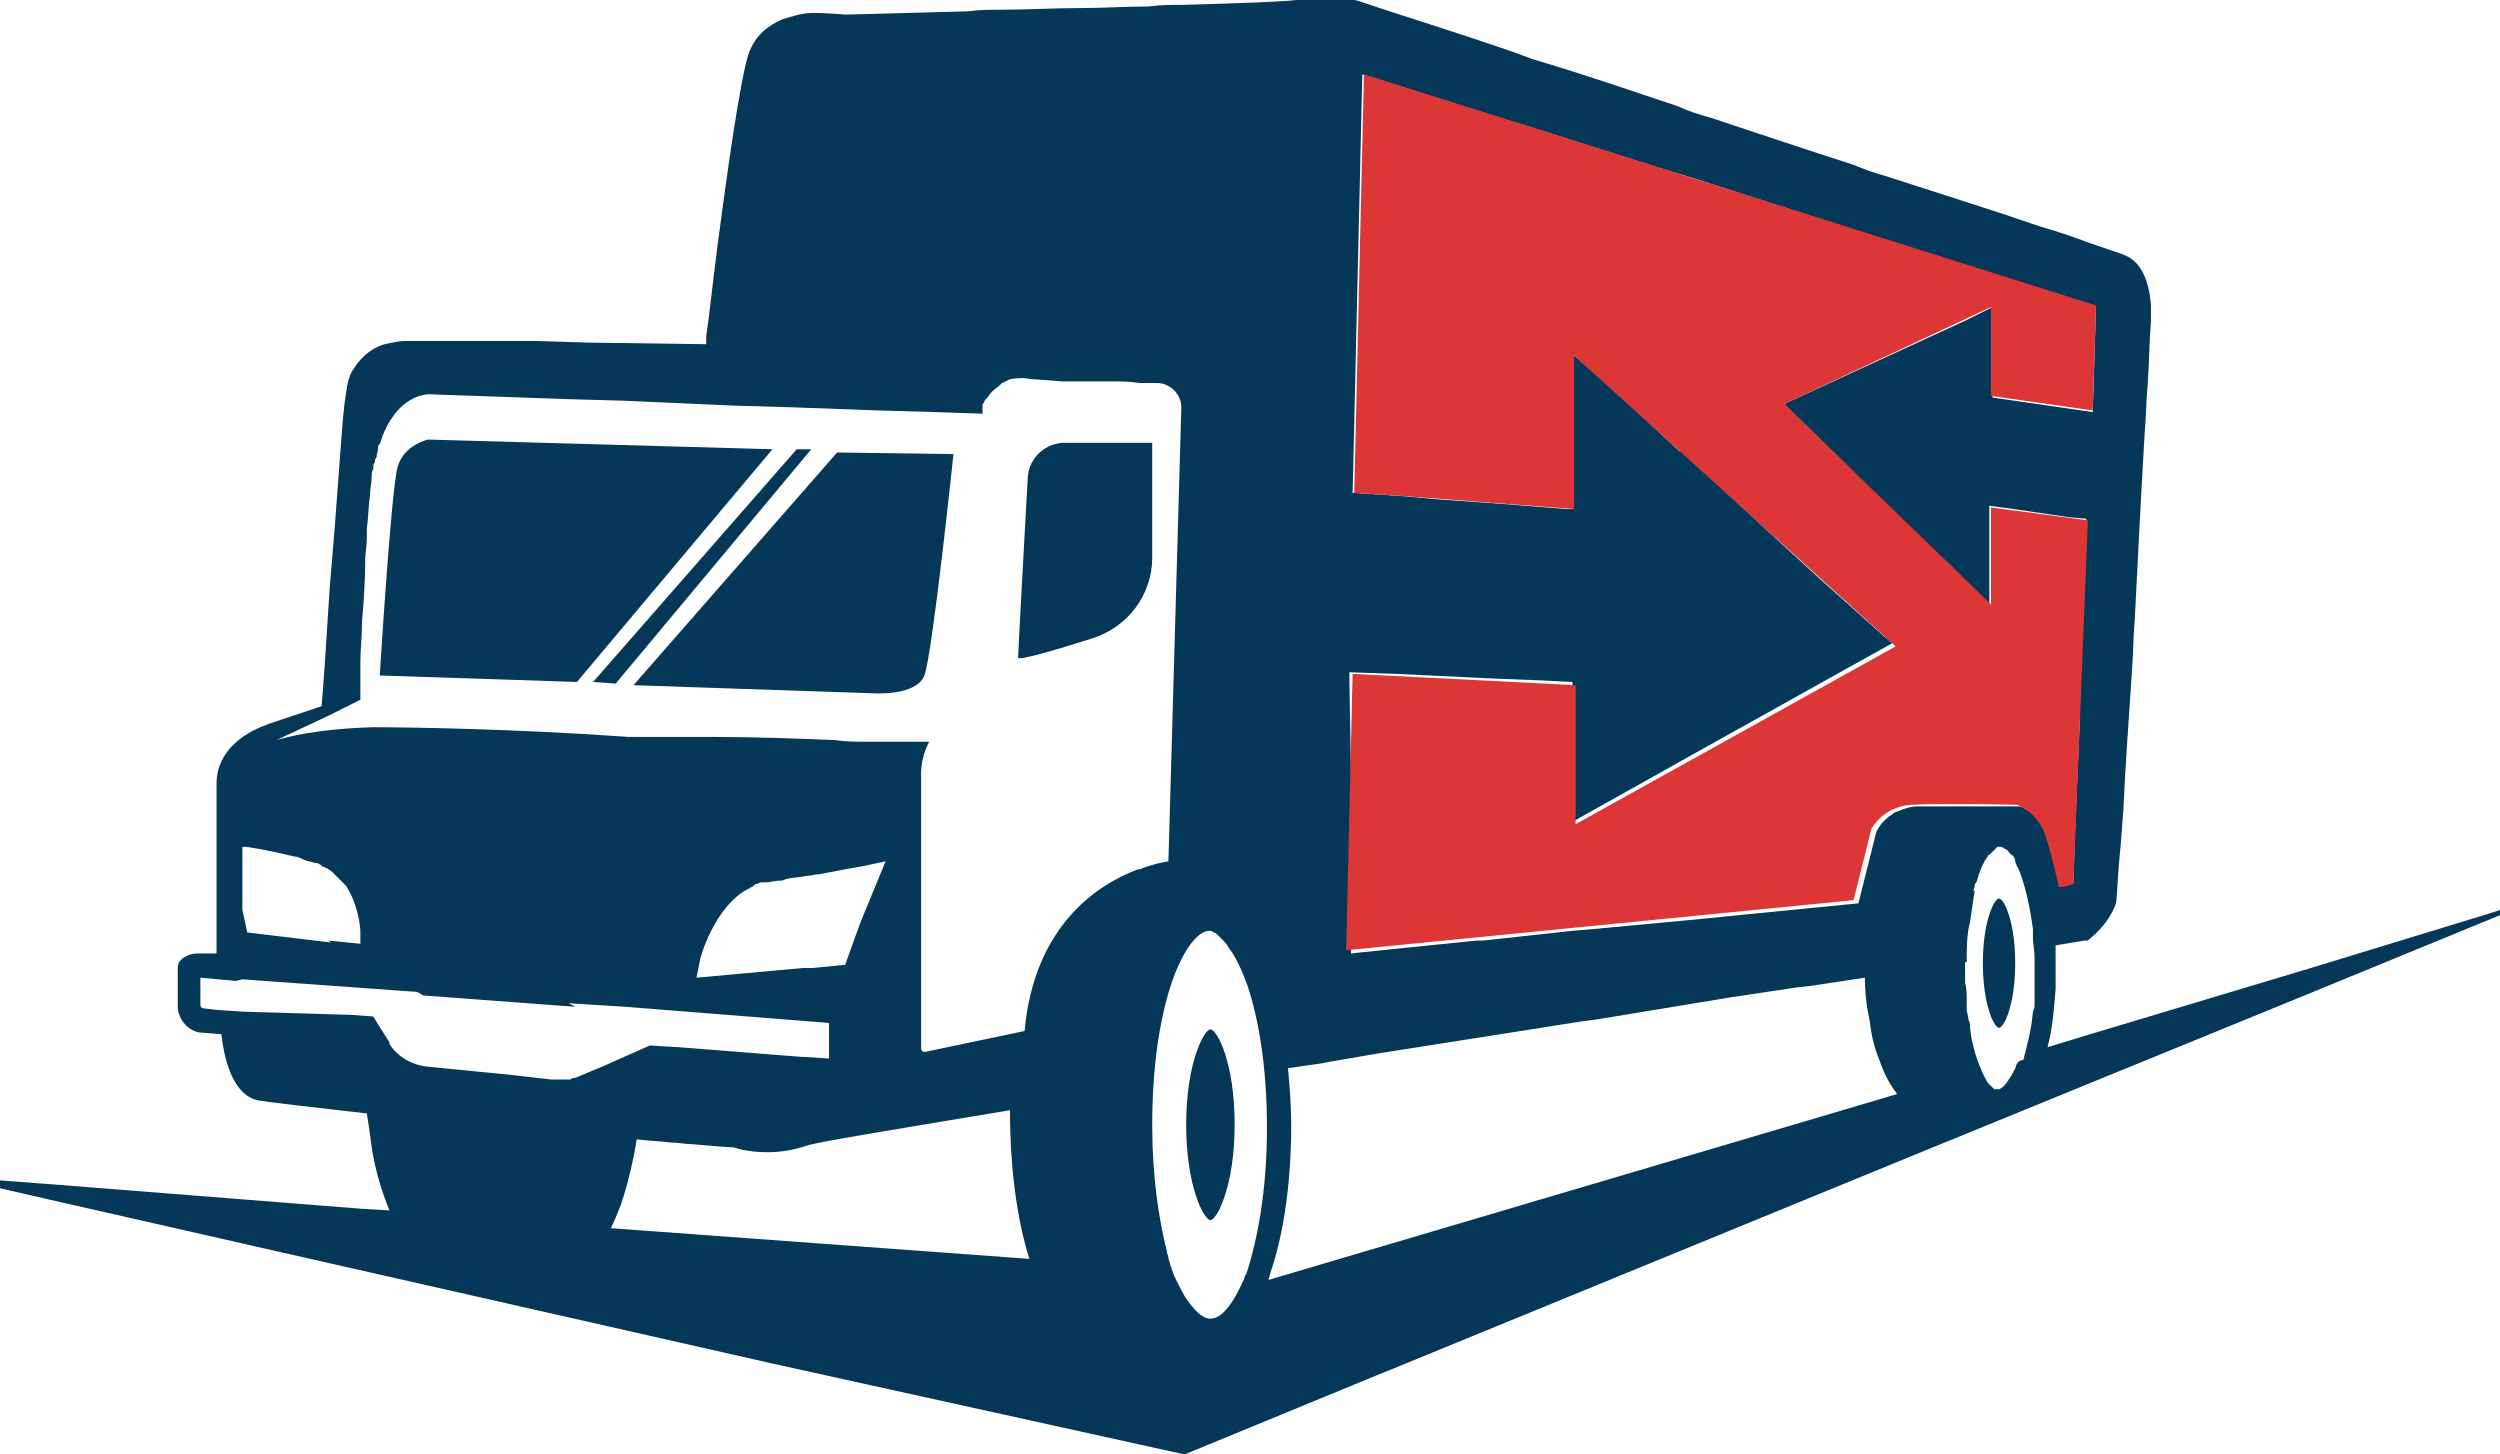 <?xml version="1.0" encoding="utf-8"?>
<!-- Generator: Adobe Illustrator 28.2.0, SVG Export Plug-In . SVG Version: 6.00 Build 0)  -->
<svg version="1.1" id="Layer_1" xmlns="http://www.w3.org/2000/svg" xmlns:xlink="http://www.w3.org/1999/xlink" x="0px" y="0px"
	 viewBox="0 0 154.7 90" style="enable-background:new 0 0 154.7 90;" xml:space="preserve">
<style type="text/css">
	.st0{fill:#053759;}
	.st1{fill:#DD3636;}
</style>
<g>
	<g>
		<path class="st0" d="M76.4,69.6c0,3.8-1.1,5.9-1.5,5.9c-0.4,0-1.5-2.1-1.5-5.9c0-3.8,1.1-5.9,1.5-5.9
			C75.3,63.7,76.4,65.7,76.4,69.6z"/>
		<path class="st0" d="M124.7,59.6c0,2.6-0.7,4-1,4c-0.3,0-1-1.4-1-4c0-2.6,0.7-4,1-4C124,55.6,124.7,57,124.7,59.6z"/>
		<path class="st0" d="M123,37.2L123,37.2l0.1,0.1v0L123,37.2z M116.5,39.3l-3.8-3.4l-2.4-2.2h0l-3.9-3.6v0l-2.4-2.2
			c-3.2,5.2-6.1,10.1-8.6,14.2l2,0.1v8.6l7.5-4.2v0l9.5-5.3l0,0l2.7-1.5L116.5,39.3L116.5,39.3z M99.7,24L97.4,22v8.2
			C98.1,28.1,98.9,26.1,99.7,24L99.7,24z M125.8,60.8c0-0.3,0-0.6,0-0.9C125.8,60.2,125.8,60.5,125.8,60.8z M125.8,59.1
			c0,0.3,0,0.6,0,0.8C125.8,59.7,125.8,59.4,125.8,59.1z M125.8,58.9c0-0.5,0-0.9-0.1-1.2C125.8,58,125.8,58.4,125.8,58.9z
			 M112.1,60.9l3.3-0.5c0,0.9,0.1,1.8,0.3,2.7c1.8-1.1,3.9-2.3,6-3.6c0-0.8,0-1.7,0.2-2.4c0.1-0.7,0.2-1.4,0.3-2
			c-4.1,2.2-7.8,4.3-10.9,6L112.1,60.9z M21.4,54.7c0.8,1.2,0.9,2.7,0.9,2.8l0,0.9l-2-0.2c2,1.2,4,2.3,5.9,3.4l9.4,0.7
			C31.8,60.2,26.8,57.6,21.4,54.7z M156,55.9l-2.2,0.7L143,59.9l-13,3.9l-3.3,1c0.3-1.1,0.4-2.3,0.5-3.6c0-0.5,0-1,0-1.5
			c0-0.4,0-0.8,0-1.2c1.2-0.2,1.8-0.3,1.8-0.3l0.2,0l0.1-0.1c0,0,1.1-0.8,1.6-2.1c0.1-0.2,0.1-1,0.2-2.3c0.1-1,0.2-2.2,0.3-3.7
			c0.1-2.3,0.3-5.1,0.5-8.1c0.1-1.2,0.1-2.4,0.2-3.6c0.2-3.9,0.4-7.9,0.6-11.3c0.1-1.1,0.1-2.2,0.2-3.2c0.1-1.5,0.1-2.8,0.2-3.9
			c0-0.1,0-0.5,0-1.1c-0.1-1-0.4-2.5-1.6-3c-0.2-0.1-1.5-0.5-3.4-1.2c-0.6-0.2-1.2-0.4-1.9-0.6c-2.6-0.9-5.8-1.9-9.5-3.1
			c-0.7-0.2-1.3-0.4-2-0.7c-2.8-0.9-5.8-1.9-8.8-2.9c-0.7-0.2-1.4-0.4-2-0.7c-3-1-5.9-2-8.6-2.8c-0.7-0.2-1.4-0.5-2-0.7
			c-4.1-1.4-7.4-2.4-8.8-2.9c-0.3-0.1-0.6-0.2-0.7-0.2c0,0-0.5-0.1-1.4-0.1c-0.6,0-1.3,0-2.2,0.1c-0.7,0.1-3.4,0.2-7,0.3h0
			c-0.7,0-1.4,0-2.1,0.1c-1.4,0-2.9,0.1-4.3,0.1c-1.6,0-3.2,0.1-4.8,0.1c-0.7,0-1.4,0-2.1,0.1c-4,0.1-7.1,0.2-7.6,0.2
			c-0.2,0-1-0.1-2-0.1c-0.6,0-1.3,0.2-1.9,0.4c-0.9,0.4-1.7,1-2.1,2.2c-0.5,1.6-1.3,7.2-1.9,11.8c-0.3,2.3-0.5,4.3-0.7,5.6
			c0,0.2,0,0.3,0,0.5l-7.3-0.1l-3.2-0.1L25,21.1c-0.3,0-0.7,0.1-1.2,0.2c-0.7,0.2-1.4,0.7-1.9,1.5c-0.3,0.4-0.4,0.9-0.5,1.6
			c-0.2,1.1-0.4,4.6-0.7,8.4c-0.1,1.2-0.2,2.4-0.3,3.6c-0.2,3.3-0.4,6.2-0.5,7.3l-0.3,0.1l-3,1c0,0-0.2,0.1-0.5,0.2
			c-0.9,0.4-2.7,1.4-2.7,3.5v10.5L12.2,59c-0.3,0-0.6,0.1-0.9,0.3c0,0-0.1,0.1-0.1,0.1c-0.2,0.2-0.2,0.4-0.2,0.7v2.1
			c0,0.2,0,0.4,0.1,0.6c0.2,0.6,0.8,1.1,1.4,1.1l1.2,0.1c0.2,1.8,0.8,3.8,2.3,4.1c0.6,0.1,3.2,0.4,6.7,0.8c0.1,0.6,0.2,1.3,0.3,2.1
			c0.2,1.3,0.6,2.7,1.1,3.9l-1.7-0.1l-19-1.5l-6.6-0.5l7,1.6l13.2,3l30.9,7L73.3,90l0,0l11.9-4.9l0.5-0.2h0l33.9-13.9l23-9.4
			l11.2-4.6l2.2-0.9l1.9-0.8L156,55.9z M92.2,7.1l2.3,0.7l7.9,2.5l2.3,0.7l8.1,2.6l2.2,0.7l8.8,2.8l2.1,0.7l3.8,1.2l-0.2,6.5
			l-6.2-0.9V19l-1.6,0.8L110.4,25l3.9,3.8l2.1,2.1l4.5,4.3v0l2.1,2.1l0.1,0.1v-6.1l1.5,0.2L128,32l1.1,0.1l-0.3,8.6l0,0l-0.1,2.7
			l0,1.1l-0.3,7.1l-0.1,3h0c-0.5,0.1-0.9,0.2-0.9,0.2c0,0,0,0,0-0.1c0,0,0-0.1,0-0.1c0-0.1,0-0.2-0.1-0.3c0-0.1,0-0.1,0-0.2
			c-0.1-0.3-0.1-0.6-0.2-0.9c0,0,0,0,0,0c0-0.2-0.1-0.4-0.1-0.5c0,0,0-0.1,0-0.1c0-0.1-0.1-0.3-0.1-0.4c0-0.1-0.1-0.2-0.1-0.3
			c-0.5-1.6-1.8-2-1.8-2s-0.2,0-0.6,0c-0.1,0-0.3,0-0.5,0c-0.1,0-0.3,0-0.4,0c-0.3,0-0.6,0-0.9,0c-1.1,0-2.3,0-3.2,0
			c-0.3,0-0.6,0-0.8,0c-0.3,0-0.6,0.1-0.9,0.2c-0.2,0.1-0.3,0.1-0.5,0.2c-0.1,0.1-0.3,0.2-0.4,0.3c-0.5,0.4-0.7,0.9-0.7,0.9
			l-1.1,4.4h0l-7.1,0.7l-3,0.3l-6.4,0.6l-1.2,0.1l-5.5,0.6l-0.4,0l-4.9,0.5h0l-2.9,0.3h0l0.1-3.9l0-1L83.5,42l0-0.4h0l2.9,0.1
			l2.1,0.1l4.2,0.2l2.6,0.1l2,0.1v8.6l7.5-4.2v0l9.5-5.3l0,0l2.7-1.5l-0.6-0.5h0l-3.8-3.4l-2.4-2.2h0l-3.9-3.6v0l-2.4-2.2L99.7,24v0
			L97.4,22v9.5l-0.5,0l-3.7-0.3L89,30.9l-2.2-0.2l-1.5-0.1l-1.6-0.1l0.6-25.9L92.2,7.1z M20.3,44.3l2-1c0,0,0-0.1,0-0.4
			c0-0.1,0-0.1,0-0.2c0-0.1,0-0.3,0-0.5c0-0.1,0-0.2,0-0.3c0-0.1,0-0.2,0-0.4c0-0.2,0-0.4,0-0.5c0-0.7,0.1-1.6,0.1-2.5
			c0.1-1.2,0.2-2.5,0.2-3.9c0-0.4,0.1-0.8,0.1-1.3c0-0.2,0-0.4,0-0.6c0.1-0.7,0.1-1.4,0.2-2.1c0-0.4,0.1-0.7,0.1-1.1
			c0-0.2,0-0.3,0.1-0.5c0-0.2,0-0.3,0.1-0.4c0-0.1,0-0.2,0.1-0.3c0-0.2,0.1-0.4,0.1-0.6c0-0.1,0-0.2,0.1-0.2
			c0.2-0.7,0.5-1.3,0.8-1.7c0.8-1.2,1.9-1.4,2.2-1.4c0.1,0,0.1,0,0.1,0l8.6,0.3l3.5,0.1l6.7,0.3l3.5,0.1l5.5,0.2l3.5,0.1l2.9,0.1
			c0-0.1,0-0.1,0-0.2c0-0.1,0-0.1,0-0.2c0,0,0-0.1,0-0.1c0-0.1,0-0.1,0.1-0.2c0-0.1,0.1-0.2,0.2-0.3c0.2-0.3,0.4-0.5,0.7-0.7
			c0,0,0.1-0.1,0.1-0.1c0,0,0.1-0.1,0.1-0.1c0,0,0.1,0,0.2-0.1c0,0,0.1,0,0.2-0.1c0.3-0.1,0.7-0.1,1-0.1h0c0.5,0.1,1.3,0.1,2.3,0.2
			c0.3,0,0.5,0,0.8,0c0.3,0,0.6,0,0.9,0c0,0,0.1,0,0.1,0c0.4,0,0.7,0,1.1,0c0.7,0,1.3,0,1.9,0.1c0.4,0,0.8,0,1.1,0
			c0.8,0,1.5,0.7,1.5,1.5v0l-0.8,28.1c0,0-0.8,0.1-1.8,0.5c0,0-0.1,0-0.1,0c-2.4,0.9-6.4,3.4-7,10l-6.2,1.3c-0.1,0-0.2-0.1-0.2-0.2
			V48.1c0,0-0.1-1.1,0.5-2.2c-0.3,0-0.7,0-1.1,0c-0.1,0-0.3,0-0.4,0c-0.4,0-0.9,0-1.4,0c-0.3,0-0.5,0-0.8,0c-0.7,0-1.4,0-2.1-0.1
			c-2.3-0.1-5-0.2-7.8-0.2c-0.4,0-0.9,0-1.3,0c-0.6,0-1.1,0-1.7,0c-0.2,0-0.5,0-0.7,0c-0.4,0-0.8,0-1.3,0C31.9,45.1,25.2,45,23.1,45
			c-3.5,0.1-5.3,0.6-6,0.8c0,0-0.1,0-0.1,0l0.1,0L20.3,44.3z M52.3,59.7l-2,0.2l-0.6,0l-6.6,0.6l0.2-1c0-0.2,0.9-3.4,3-4.5
			c0,0,0,0,0,0c0.1,0,0.1-0.1,0.2-0.1c0,0,0.1,0,0.1-0.1c0.1,0,0.1-0.1,0.2-0.1c0.1,0,0.2-0.1,0.3-0.1c0,0,0,0,0,0
			c0.1,0,0.2,0,0.3,0c0.3,0,0.5-0.1,0.8-0.1c0.1,0,0.3,0,0.4-0.1c0.4-0.1,0.9-0.1,1.3-0.2c0.3,0,0.5-0.1,0.8-0.1c0,0,0,0,0,0
			c1.5-0.3,2.7-0.5,2.7-0.5l1.4-0.3l-1.4,3.4l-0.2,0.5L52.3,59.7z M15,52.4l0.2,0c0.1,0,1.4,0.2,3,0.6h0c0.2,0,0.4,0.1,0.6,0.2
			c0.2,0.1,0.4,0.1,0.7,0.2c0.1,0,0.2,0,0.3,0.1c0,0,0.1,0,0.1,0.1c0.3,0.1,0.5,0.2,0.7,0.4c0.1,0.1,0.1,0.1,0.2,0.2
			c0.1,0.1,0.1,0.1,0.2,0.2c0.1,0.1,0.1,0.1,0.2,0.2c0.1,0.1,0.1,0.1,0.2,0.2c0.8,1.2,0.9,2.7,0.9,2.8l0,0.9l-2-0.2h0l-5-0.6
			L15,56.3V52.4z M15,60.6l11.1,0.8l9.4,0.7l3.2,0.2l12.6,1l0,2.2l-1.6-0.1l-0.1,0L42,64.8l-1.7-0.1h0l-0.1,0l-2.7,1.2h0l-1.9,0.8
			c0,0-0.1,0-0.1,0c0,0,0,0,0,0c-0.1,0-0.2,0.1-0.2,0.1c0,0-0.1,0-0.1,0c-0.1,0-0.1,0-0.2,0c-0.1,0-0.2,0-0.3,0c-0.1,0-0.2,0-0.3,0
			c-0.1,0-0.2,0-0.3,0l-2.6-0.3l-5.1-0.5c-0.9-0.1-1.8-0.6-2.3-1.4l0-0.1l-0.7-1.1h0l-0.3-0.5l-1.4-0.1l0,0L15,62.6l-1.5-0.1
			l-0.9-0.1c-0.1,0-0.2-0.1-0.2-0.2v-1.7l1.1,0.1l1.1,0.1L15,60.6z M37.8,76c0.2-0.4,0.4-0.9,0.6-1.4c0.1-0.2,0.1-0.4,0.2-0.6
			c0.3-1,0.6-2.2,0.8-3.5h0c0.7,0.1,1.4,0.1,2.1,0.2c0.5,0,0.9,0.1,1.3,0.1c1.3,0.1,2.2,0.2,2.6,0.2c0.3,0.1,1,0.3,2.1,0.3
			c0.7,0,1.5-0.1,2.4-0.4c0.5-0.2,4.8-0.9,12.6-2.2v0.1c0,3.3,0.4,6.6,1.2,9.1L37.8,76z M77,79.1c-0.7,1.6-1.4,2.5-2.1,2.5
			c-0.5,0-1-0.5-1.6-1.4c-0.2-0.4-0.5-0.9-0.7-1.4c0-0.1-0.1-0.2-0.1-0.3c0-0.1-0.1-0.2-0.1-0.3c0-0.1-0.1-0.2-0.1-0.4
			c0-0.1-0.1-0.2-0.1-0.4c-0.5-2-0.9-4.6-0.9-7.8c0-5,0.9-8.7,2-10.6c0.5-0.9,1.1-1.4,1.5-1.4h0c0.1,0,0.2,0,0.3,0.1
			c0.1,0,0.2,0.1,0.3,0.2c0.1,0.1,0.2,0.2,0.3,0.3c0.1,0.1,0.2,0.2,0.3,0.4c0.4,0.5,0.8,1.3,1.2,2.4c0.7,2.1,1.2,5.1,1.2,8.8
			c0,3.9-0.6,7-1.3,9.1C77.1,78.8,77,79,77,79.1z M78.5,79.2c0-0.1,0.1-0.3,0.1-0.4v0c0.9-2.6,1.3-5.9,1.3-9.2
			c0-1.2-0.1-2.4-0.2-3.5c0.7-0.1,1.4-0.2,2.1-0.3l0.5-0.1l2.9-0.5l12.7-2l0.8-0.1l8.5-1.4l4-0.6l0.9-0.1l3.3-0.5
			c0,0.9,0.1,1.8,0.3,2.7c0.1,0.9,0.3,1.7,0.6,2.4c0.3,0.9,0.7,1.6,1.1,2.1L78.5,79.2z M124.7,66.1c0,0.1-0.1,0.1-0.1,0.2
			c0,0.1-0.1,0.1-0.1,0.2c-0.2,0.3-0.3,0.5-0.5,0.7c0,0,0,0-0.1,0.1c-0.1,0-0.1,0.1-0.2,0.1c0,0,0,0-0.1,0c0,0,0,0-0.1,0
			c0,0,0,0,0,0c0,0,0,0-0.1,0c-0.1-0.1-0.2-0.2-0.4-0.4c-0.1-0.2-0.3-0.5-0.4-0.8c-0.3-0.7-0.6-1.6-0.7-2.7c0-0.1,0-0.3-0.1-0.4
			c0,0,0-0.1,0-0.1l-0.1-0.5c0,0,0,0,0-0.1c0-0.1,0-0.3,0-0.6c0-0.3,0-0.6-0.1-1c0-0.2,0-0.3,0-0.5c0-0.2,0-0.4,0-0.5
			c0-0.8,0-1.7,0.2-2.4c0.1-0.7,0.2-1.4,0.3-2c0,0,0-0.1,0-0.2c0-0.1,0.1-0.3,0.1-0.4c0,0,0,0,0,0c0-0.1,0-0.1,0.1-0.2
			c0.2-0.7,0.4-1.2,0.7-1.6c0,0,0-0.1,0.1-0.1c0.1-0.1,0.2-0.2,0.3-0.3c0,0,0.1-0.1,0.1-0.1c0,0,0.1-0.1,0.1-0.1c0,0,0,0,0.1,0
			c0,0,0.1,0,0.1,0c0.1,0,0.2,0.1,0.4,0.2c0,0,0,0,0.1,0.1c0,0,0,0,0,0c0,0,0,0.1,0.1,0.1c0,0,0,0.1,0.1,0.1
			c0.1,0.1,0.2,0.2,0.2,0.4c0,0.1,0.1,0.2,0.1,0.3c0.1,0.1,0.1,0.2,0.2,0.4c0.3,0.8,0.6,2,0.8,3.5c0,0,0,0,0,0c0,0,0,0,0,0
			s0,0,0,0.1c0,0,0,0,0,0c0,0,0,0.1,0,0.1c0,0.1,0,0.3,0,0.4c0,0.3,0.1,0.7,0.1,1.2c0,0.1,0,0.1,0,0.2c0,0.3,0,0.6,0,0.8
			c0,0.3,0,0.6,0,0.9c0,0.1,0,0.2,0,0.3c0,0.2,0,0.4,0,0.6c0,0,0,0,0,0c0,0.2,0,0.3-0.1,0.5c-0.1,1.2-0.4,2.2-0.6,3
			C124.9,65.6,124.8,65.8,124.7,66.1C124.7,66.1,124.7,66.1,124.7,66.1z"/>
		<path class="st0" d="M71.3,27.3v7.2c0,2.3-1.5,4.3-3.7,5c-2.2,0.7-4.6,1.4-4.6,1.2c0-0.3,0.4-7.6,0.6-11.2
			c0.1-1.2,1.1-2.1,2.3-2.1H71.3z"/>
		<path class="st0" d="M47.8,27.8L35.7,42.2l-12.2-0.4c0,0,0.7-11.4,1.1-12.9c0.4-1.4,1.9-1.7,1.9-1.7L47.8,27.8z"/>
		<polygon class="st0" points="50.2,27.8 38.1,42.3 36.7,42.2 49.3,27.8 		"/>
		<path class="st0" d="M59,28.1c0,0-1.3,12.4-1.8,13.7c-0.5,1.3-3.2,1.1-3.2,1.1l-14.8-0.5l12.6-14.4h0L59,28.1z"/>
	</g>
	<path class="st1" d="M123.2,24.5V19l-12.8,6l12.8,12.4v-6l6,0.8l-0.9,22.5c-0.5,0.2-0.9,0.2-0.9,0.2s-0.3-1.5-0.8-3.1
		c-0.5-1.6-1.8-2-1.8-2s-4.7-0.1-6.5,0c-1.8,0.1-2.5,1.5-2.5,1.5l-1.1,4.4l-31.4,3.1l0.4-17.1h0l13.8,0.7v8.6l19.8-11L97.4,22v9.5
		l-10.5-0.8l-3.1-0.2l0.6-25.9l45.3,14.3l-0.2,6.5L123.2,24.5z"/>
</g>
</svg>
